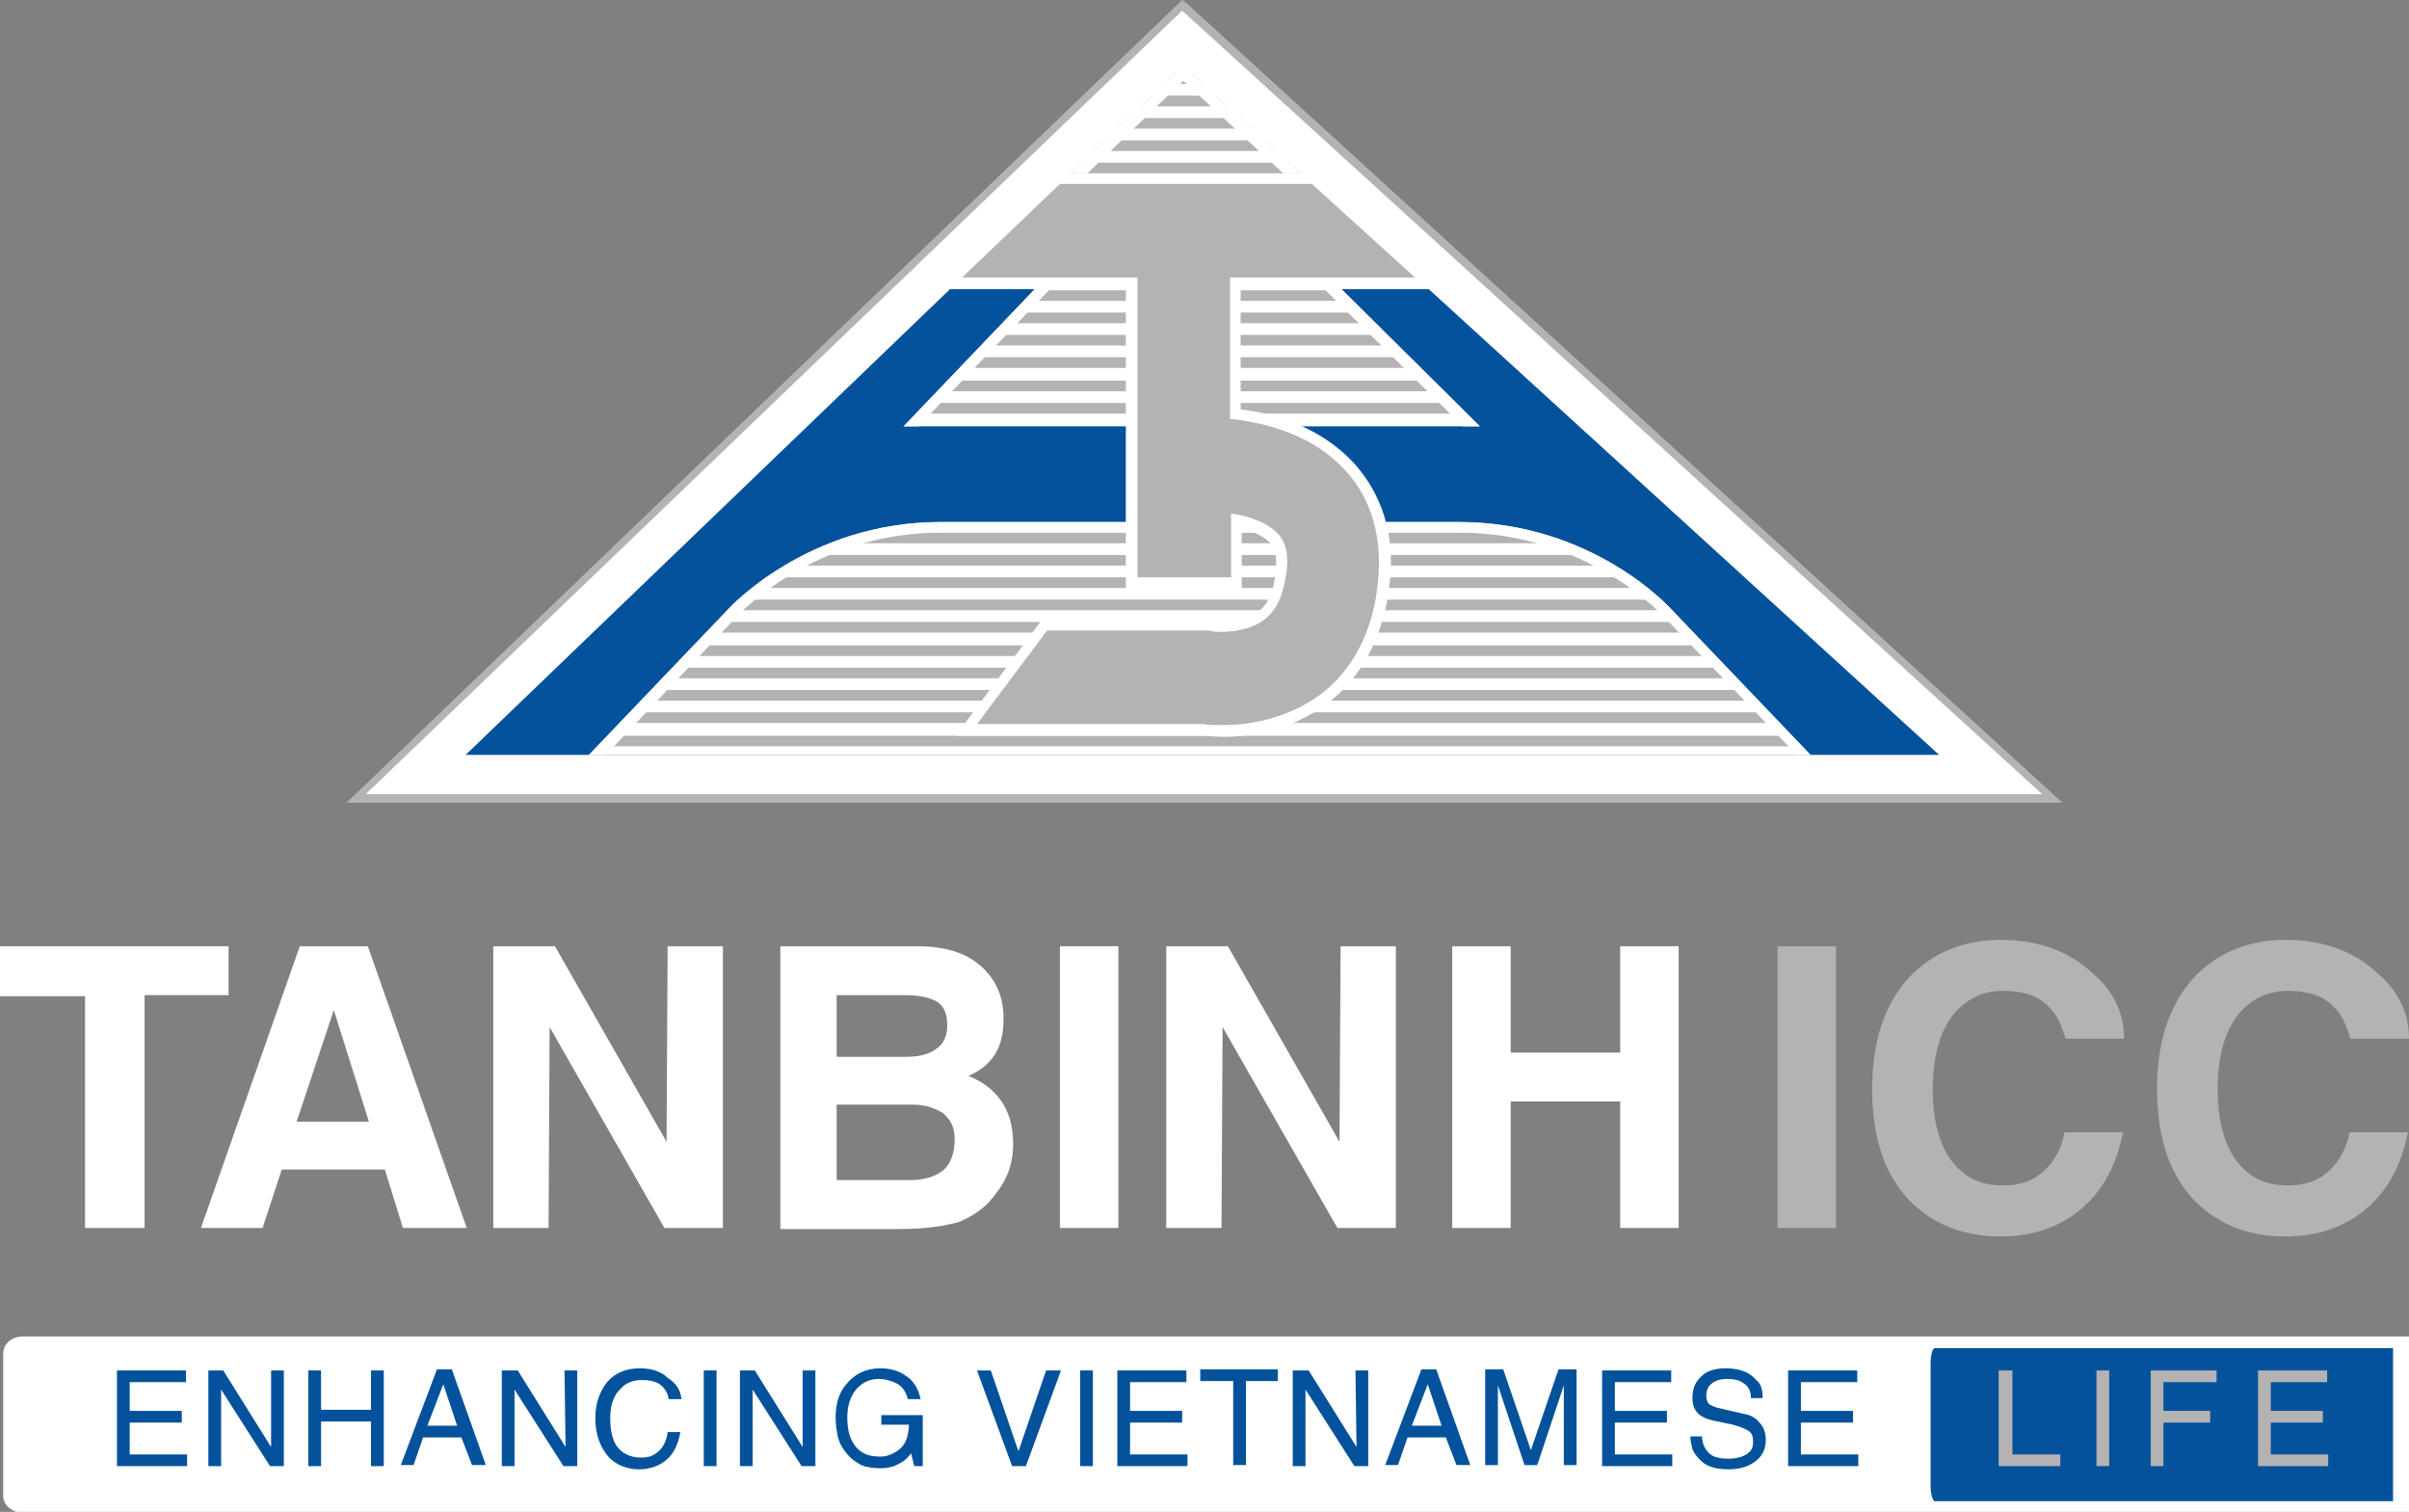 <?xml version="1.0" encoding="utf-8"?>
<!-- Generator: Adobe Illustrator 19.2.1, SVG Export Plug-In . SVG Version: 6.00 Build 0)  -->
<svg version="1.1" id="Layer_1" xmlns="http://www.w3.org/2000/svg" xmlns:xlink="http://www.w3.org/1999/xlink" x="0px" y="0px"
	 viewBox="0 0 226.6 142.2" style="enable-background:new 0 0 226.6 142.2;" xml:space="preserve">
<rect x="0" y="0" width="226.6" height="142.2" fill="#808080" stroke="none"/>
<style type="text/css">
	.st0{fill:#FFFFFF;}
	.st1{fill:#B4B2B2;}
	.st2{fill:#04529B;}
	.st3{clip-path:url(#SVGID_2_);}
	.st4{clip-path:url(#SVGID_4_);}
	.st5{clip-path:url(#SVGID_6_);}
</style>
<g>
	<g>
		<polygon class="st0" points="33.5,75.1 193.1,75.1 111.2,0.5 		"/>
		<path class="st1" d="M194,75.5H32.6L111.2,0l0.3,0.2L194,75.5z M34.4,74.7h157.7L111.2,1L34.4,74.7z"/>
	</g>
	<g>
		<polygon class="st2" points="133.3,26.2 90.4,26.2 43.8,71 182.4,71 		"/>
	</g>
	<g>
		<defs>
			<polygon id="SVGID_1_" points="106.8,17.3 85,40.1 139.2,40.1 116.2,17.3 			"/>
		</defs>
		<clipPath id="SVGID_2_">
			<use xlink:href="#SVGID_1_"  style="overflow:visible;"/>
		</clipPath>
		<g class="st3">
			<g>
				<rect x="78" y="15.2" class="st0" width="75.5" height="25.9"/>
			</g>
			<g>
				<rect x="60.2" y="26.2" class="st0" width="111.5" height="1"/>
			</g>
			<g>
				<rect x="60.2" y="27.3" class="st1" width="111.5" height="1"/>
			</g>
			<g>
				<rect x="60.2" y="29.4" class="st1" width="111.5" height="1"/>
			</g>
			<g>
				<rect x="60.2" y="31.5" class="st1" width="111.5" height="1"/>
			</g>
			<g>
				<rect x="60.2" y="33.6" class="st1" width="111.5" height="1"/>
			</g>
			<g>
				<rect x="59.9" y="35.8" class="st1" width="111.5" height="1"/>
			</g>
			<g>
				<rect x="59.9" y="37.9" class="st1" width="111.5" height="1"/>
			</g>
		</g>
		<g class="st3">
			<path class="st0" d="M117.3,16l-11.5,0.3L81.3,41.9h62.3L117.3,16z M107.2,18.4h8.5l21.9,21.7H86.4L107.2,18.4z"/>
		</g>
	</g>
	<g>
		<defs>
			<path id="SVGID_3_" d="M157.2,57.3c0,0-7.3-8.2-20-8.2c-5.4,0-11.9,0-17.6,0c0,0-6,0-13.5,0c-5.7,0-12.2,0-17.6,0
				c-12.6,0-20,8.2-20,8.2L55.4,71h50.7h13.5h50.7L157.2,57.3z"/>
		</defs>
		<clipPath id="SVGID_4_">
			<use xlink:href="#SVGID_3_"  style="overflow:visible;"/>
		</clipPath>
		<g class="st4">
			<rect x="48.3" y="41.6" class="st0" width="135.9" height="32.3"/>
		</g>
		<g class="st4">
			<g>
				<rect x="48.9" y="50.1" class="st1" width="122.7" height="1"/>
			</g>
			<g>
				<rect x="48.9" y="52.2" class="st1" width="122.7" height="1"/>
			</g>
			<g>
				<rect x="48.9" y="54.3" class="st1" width="122.7" height="1"/>
			</g>
			<g>
				<rect x="48.9" y="56.4" class="st1" width="122.7" height="1"/>
			</g>
			<g>
				<rect x="48.9" y="58.5" class="st1" width="122.7" height="1"/>
			</g>
			<g>
				<rect x="48.6" y="60.7" class="st1" width="122.7" height="1"/>
			</g>
			<g>
				<rect x="48.6" y="62.8" class="st1" width="122.7" height="1"/>
			</g>
			<g>
				<rect x="48.9" y="64.9" class="st1" width="122.7" height="1"/>
			</g>
			<g>
				<rect x="48.9" y="67" class="st1" width="122.7" height="1"/>
			</g>
			<g>
				<rect x="48.6" y="69.2" class="st1" width="122.7" height="1"/>
			</g>
			<g>
				<rect x="48.6" y="71.3" class="st1" width="122.7" height="1"/>
			</g>
		</g>
		<g class="st4">
			<path class="st0" d="M162.2,56.3c0,0-12.3-9.6-25-9.6c-5.4,0-12.1,0.4-17.8,0.4c0,0-6,0.8-13.5,0.8c-5.7,0-12.1-1.8-17.5-1.8
				c-12.6,0-21.7,8.6-21.7,8.6L53,73.3l52.8-0.2l13.5,1.3l55-3.5L162.2,56.3z M57,71l12.3-13c0.1-0.1,7.2-7.9,19.2-7.9h48.8
				c12,0,19.1,7.8,19.2,7.9l12.5,13H57z"/>
		</g>
	</g>
	<g>
		<path class="st0" d="M115.1,69.3c-0.9,0-1.5-0.1-2-0.1H89.9L98,58.3h15.9l0.5,0.1c0,0,0.3,0,0.7,0c0.6,0,2.2-0.1,3.3-0.9
			c0.9-0.7,1.4-1.9,1.6-3.7c0.2-2-0.3-2.6-0.6-2.8c-0.5-0.5-1.4-1-2.6-1.3v5.8h-10.9V27.2h-18l11.3-10.9h24.7l11.9,10.9h-19.1v11.3
			c3.3,0.4,7.5,1.7,10.6,5c1.9,2.1,4.1,5.7,3.4,11.5c-0.7,6.1-3.6,9.5-5.9,11.2C121.4,68.7,117.7,69.3,115.1,69.3z"/>
	</g>
	<g>
		<path class="st1" d="M118.9,58.3c-1.6,1.2-4,1.2-4.8,1.1l-0.4-0.1H98.5l-6.6,8.8h21.2c0.4,0.1,1.1,0.1,1.9,0.1
			c2.3,0,5.9-0.5,9.1-2.8c2.2-1.6,4.9-4.8,5.5-10.5c0.6-5.4-1.3-8.8-3.1-10.7c-3.2-3.5-7.9-4.5-10.8-4.8V26.1h17.4l-9.7-8.8H99.7
			l-9.2,8.8H107v28.2h8.8v-6c1.5,0.2,3.4,0.8,4.4,1.9c0.5,0.5,1.1,1.5,0.8,3.7C120.7,56,120.1,57.4,118.9,58.3z"/>
	</g>
	<g>
		<g>
			<g>
				<path class="st0" d="M13.6,93.7v21.8H8V93.7H0V89h21.5v4.6H13.6z"/>
			</g>
		</g>
		<g>
			<g>
				<path class="st0" d="M26.5,110l-1.8,5.5h-5.8L28.2,89h6.4l9.3,26.5h-6l-1.7-5.5H26.5z M27.9,105.5h6.8L31.4,95L27.9,105.5z"/>
			</g>
		</g>
		<g>
			<g>
				<path class="st0" d="M62.8,89H68v26.5h-5.5L51.7,96.6l-0.1,18.9h-5.2V89h5.8l10.5,18.4L62.8,89z"/>
			</g>
		</g>
		<g>
			<g>
				<path class="st0" d="M73.4,115.5V89h12.9c2.9,0,5.1,0.8,6.5,2.4c1.1,1.2,1.6,2.7,1.6,4.4c0,1.7-0.4,3-1.2,3.9
					c-0.5,0.6-1.2,1.1-2.1,1.5c1.5,0.6,2.6,1.5,3.3,2.7c0.6,1,0.9,2.3,0.9,3.7c0,1.1-0.2,2.1-0.6,3c-0.4,0.9-1,1.7-1.7,2.5
					c-0.9,0.9-1.8,1.4-2.7,1.8c-1.3,0.4-3.2,0.7-5.7,0.7H73.4z M78.7,93.6v5.8h6.5c1.2,0,2.1-0.2,2.8-0.7c0.8-0.5,1.1-1.3,1.1-2.3
					c0-1-0.3-1.8-1-2.2c-0.7-0.4-1.7-0.6-3-0.6H78.7z M78.7,103.9v7.1h6.8c1.4,0,2.4-0.3,3.2-0.9c0.7-0.6,1.1-1.6,1.1-3
					c0-1.1-0.4-1.8-1.1-2.4c-0.8-0.5-1.7-0.8-2.8-0.8H78.7z"/>
			</g>
		</g>
		<g>
			<g>
				<path class="st0" d="M105.2,89v26.5h-5.5V89H105.2z"/>
			</g>
		</g>
		<g>
			<g>
				<path class="st0" d="M126.1,89h5.2v26.5h-5.5L115,96.6l-0.1,18.9h-5.2V89h5.8l10.5,18.4L126.1,89z"/>
			</g>
		</g>
		<g>
			<g>
				<path class="st0" d="M152.4,103.6h-10.3v11.9h-5.5V89h5.5v10h10.3V89h5.5v26.5h-5.5V103.6z"/>
			</g>
		</g>
		<g>
			<g>
				<path class="st1" d="M172.7,89v26.5h-5.5V89H172.7z"/>
			</g>
		</g>
		<g>
			<g>
				<path class="st1" d="M199.8,97.7h-5.5c-0.4-1.3-0.8-2.2-1.4-2.8c-1-1.2-2.5-1.7-4.5-1.7c-1.7,0-3.1,0.6-4.3,1.8
					c-1.5,1.6-2.3,4.1-2.3,7.5c0,2.6,0.5,4.7,1.5,6.3c1.2,1.8,2.8,2.7,5.1,2.7c1.5,0,2.8-0.4,3.8-1.3c1-0.9,1.7-2.1,2-3.7h5.5
					c-0.6,3-1.8,5.3-3.7,7c-2,1.8-4.6,2.8-7.8,2.8c-3.6,0-6.5-1.2-8.7-3.5c-2.3-2.5-3.4-5.9-3.4-10.4c0-4.5,1.2-8,3.5-10.5
					c2.2-2.3,5.1-3.5,8.6-3.5c3.6,0,6.5,1.1,8.7,3.2C198.9,93.3,199.8,95.4,199.8,97.7z"/>
			</g>
		</g>
		<g>
			<g>
				<path class="st1" d="M226.6,97.7h-5.5c-0.4-1.3-0.8-2.2-1.4-2.8c-1-1.2-2.5-1.7-4.5-1.7c-1.7,0-3.1,0.6-4.3,1.8
					c-1.5,1.6-2.3,4.1-2.3,7.5c0,2.6,0.5,4.7,1.5,6.3c1.2,1.8,2.8,2.7,5.1,2.7c1.5,0,2.8-0.4,3.8-1.3c1-0.9,1.7-2.1,2-3.7h5.5
					c-0.6,3-1.8,5.3-3.7,7c-2,1.8-4.6,2.8-7.8,2.8c-3.6,0-6.5-1.2-8.7-3.5c-2.3-2.5-3.4-5.9-3.4-10.4c0-4.5,1.2-8,3.5-10.5
					c2.2-2.3,5.1-3.5,8.6-3.5c3.6,0,6.5,1.1,8.7,3.2C225.7,93.3,226.6,95.4,226.6,97.7z"/>
			</g>
		</g>
	</g>
	<g>
		<path class="st0" d="M226.6,125.7H2.2c-1.1,0-1.9,0.7-1.9,1.6v13.4c0,0.9,0.9,1.6,1.9,1.6h224.4V125.7z"/>
	</g>
	<g>
		<path class="st2" d="M225.2,126.8H182c-0.2,0-0.4,0.6-0.4,1.4v11.6c0,0.7,0.2,1.4,0.4,1.4h43.1V126.8z"/>
	</g>
	<g>
		<g>
			<g>
				<path class="st2" d="M17.6,136.8v1.1h-6.6v-9h6.5v1.1h-5.3v2.7h4.9v1.1h-4.9v3H17.6z"/>
			</g>
			<g>
				<path class="st2" d="M25.5,128.9h1.2v9h-1.3l-4.6-7.2l0,7.2h-1.2v-9H21l4.5,7.2L25.5,128.9z"/>
			</g>
			<g>
				<path class="st2" d="M34.9,132.6v-3.7h1.2v9h-1.2v-4.2h-4.7v4.2H29v-9h1.2v3.7H34.9z"/>
			</g>
			<g>
				<path class="st2" d="M43.4,135.2h-3.6l-0.9,2.6h-1.2l3.4-9h1.4l3.2,9h-1.3L43.4,135.2z M40.2,134.1H43l-1.3-3.9L40.2,134.1z"/>
			</g>
			<g>
				<path class="st2" d="M53.1,128.9h1.2v9h-1.3l-4.6-7.2l0,7.2h-1.2v-9h1.5l4.5,7.2L53.1,128.9z"/>
			</g>
			<g>
				<path class="st2" d="M64.1,131.6h-1.2c-0.1-0.7-0.5-1.2-1-1.5c-0.4-0.2-0.9-0.3-1.5-0.3c-0.9,0-1.6,0.3-2.1,0.9
					c-0.6,0.6-0.9,1.5-0.9,2.7c0,1.1,0.2,2,0.6,2.6c0.5,0.7,1.3,1.1,2.3,1.1c0.5,0,1-0.1,1.4-0.4c0.6-0.4,1-1.1,1.1-2h1.2
					c-0.2,1.1-0.6,2-1.3,2.6c-0.7,0.6-1.6,0.9-2.6,0.9c-1.1,0-2.1-0.4-2.8-1.1c-0.8-0.9-1.3-2.1-1.3-3.7c0-1.4,0.4-2.5,1.1-3.4
					c0.8-0.9,1.8-1.3,3.1-1.3c1.1,0,2,0.3,2.6,0.9C63.6,130.1,64,130.7,64.1,131.6z"/>
			</g>
			<g>
				<path class="st2" d="M67.4,128.9v9h-1.2v-9H67.4z"/>
			</g>
			<g>
				<path class="st2" d="M75.5,128.9h1.2v9h-1.3l-4.6-7.2l0,7.2h-1.2v-9H71l4.5,7.2L75.5,128.9z"/>
			</g>
			<g>
				<path class="st2" d="M82.9,134.1v-1h3.9v4.8h-0.8l-0.3-1.2c-0.3,0.4-0.7,0.8-1.2,1c-0.5,0.3-1.1,0.4-1.7,0.4
					c-0.7,0-1.3-0.1-1.8-0.3c-0.3-0.2-0.7-0.4-1-0.7c-0.6-0.6-1-1.2-1.2-2c-0.1-0.5-0.2-1.1-0.2-1.8c0-1.2,0.3-2.3,1-3.1
					c0.8-1,1.9-1.5,3.2-1.5c0.9,0,1.7,0.2,2.4,0.7c0.8,0.5,1.2,1.3,1.4,2.2h-1.2c-0.2-0.7-0.5-1.2-1.1-1.5c-0.4-0.2-1-0.4-1.6-0.4
					c-0.9,0-1.5,0.3-2.1,0.9c-0.6,0.7-0.9,1.6-0.9,2.7c0,1.1,0.2,1.9,0.6,2.5c0.5,0.8,1.3,1.2,2.4,1.2c0.3,0,0.6,0,0.8-0.1
					c0.4-0.1,0.7-0.3,1-0.5c0.4-0.3,0.6-0.6,0.8-1.1c0.1-0.4,0.2-0.8,0.2-1.3H82.9z"/>
			</g>
			<g>
				<path class="st2" d="M98.4,128.9h1.4l-3.3,9h-1.3l-3.3-9h1.3l2.6,7.6L98.4,128.9z"/>
			</g>
			<g>
				<path class="st2" d="M102.8,128.9v9h-1.2v-9H102.8z"/>
			</g>
			<g>
				<path class="st2" d="M111.7,136.8v1.1h-6.6v-9h6.5v1.1h-5.3v2.7h4.9v1.1h-4.9v3H111.7z"/>
			</g>
			<g>
				<path class="st2" d="M112.9,129.9v-1.1h7.3v1.1h-3v7.9H116v-7.9H112.9z"/>
			</g>
			<g>
				<path class="st2" d="M127.5,128.9h1.2v9h-1.3l-4.6-7.2l0,7.2h-1.2v-9h1.5l4.5,7.2L127.5,128.9z"/>
			</g>
			<g>
				<path class="st2" d="M136,135.2h-3.6l-0.9,2.6h-1.2l3.4-9h1.4l3.2,9h-1.3L136,135.2z M132.8,134.1h2.8l-1.3-3.9L132.8,134.1z"/>
			</g>
			<g>
				<path class="st2" d="M148.3,137.8h-1.2v-7.5l-2.5,7.5h-1.2l-2.5-7.5v7.5h-1.2v-9h1.7l2.6,7.6l2.6-7.6h1.7V137.8z"/>
			</g>
			<g>
				<path class="st2" d="M157.3,136.8v1.1h-6.6v-9h6.5v1.1h-5.3v2.7h4.9v1.1h-4.9v3H157.3z"/>
			</g>
			<g>
				<path class="st2" d="M165.8,131.5h-1.1c0-0.6-0.2-1.1-0.7-1.4c-0.4-0.3-0.9-0.4-1.5-0.4c-0.6,0-1,0.1-1.3,0.3
					c-0.5,0.3-0.7,0.7-0.7,1.3c0,0.3,0.1,0.6,0.3,0.8c0.2,0.1,0.4,0.2,0.7,0.3l2.6,0.6c0.6,0.1,1.1,0.4,1.4,0.8
					c0.4,0.4,0.6,1,0.6,1.6c0,1-0.4,1.7-1.2,2.2c-0.6,0.4-1.4,0.6-2.3,0.6c-0.7,0-1.4-0.1-1.8-0.3c-0.3-0.1-0.6-0.3-0.9-0.6
					c-0.3-0.3-0.6-0.7-0.7-1c-0.1-0.4-0.2-0.8-0.2-1.2h1.1c0,0.7,0.3,1.3,0.8,1.7c0.4,0.3,1,0.4,1.7,0.4c0.8,0,1.4-0.2,1.8-0.5
					c0.4-0.3,0.5-0.6,0.5-1.1c0-0.5-0.1-0.8-0.4-1c-0.3-0.2-0.8-0.4-1.5-0.6l-1.9-0.4c-0.5-0.1-0.9-0.3-1.2-0.5
					c-0.5-0.4-0.7-0.9-0.7-1.6c0-0.8,0.2-1.4,0.7-1.9c0.5-0.6,1.3-0.9,2.4-0.9c1.4,0,2.3,0.4,2.9,1.1
					C165.7,130.2,165.8,130.8,165.8,131.5z"/>
			</g>
			<g>
				<path class="st2" d="M174.8,136.8v1.1h-6.6v-9h6.5v1.1h-5.3v2.7h4.9v1.1h-4.9v3H174.8z"/>
			</g>
		</g>
		<g>
			<g>
				<path class="st1" d="M189.3,128.9v7.9h4.5v1.1H188v-9H189.3z"/>
			</g>
			<g>
				<path class="st1" d="M198.4,128.9v9h-1.2v-9H198.4z"/>
			</g>
			<g>
				<path class="st1" d="M203.5,133.8v4.1h-1.2v-9h6.2v1.1h-5v2.7h4.4v1.1H203.5z"/>
			</g>
			<g>
				<path class="st1" d="M219,136.8v1.1h-6.6v-9h6.5v1.1h-5.3v2.7h4.9v1.1h-4.9v3H219z"/>
			</g>
		</g>
	</g>
	<g>
		<defs>
			<polygon id="SVGID_5_" points="122.4,16.3 111.3,6.2 100.7,16.3 			"/>
		</defs>
		<clipPath id="SVGID_6_">
			<use xlink:href="#SVGID_5_"  style="overflow:visible;"/>
		</clipPath>
		<g class="st5">
			<rect x="97.2" y="3.4" class="st0" width="30.7" height="15.3"/>
		</g>
		<g class="st5">
			<g>
				<rect x="85" y="6.9" class="st1" width="79.8" height="1"/>
			</g>
			<g>
				<rect x="85" y="9" class="st1" width="79.8" height="1"/>
			</g>
			<g>
				<rect x="85" y="11.1" class="st1" width="79.8" height="1"/>
			</g>
			<g>
				<rect x="85" y="13.2" class="st1" width="79.8" height="1"/>
			</g>
			<g>
				<rect x="85" y="15.3" class="st1" width="79.8" height="1"/>
			</g>
		</g>
		<g class="st5">
			<path class="st0" d="M111,3.4l-13.7,14l29.9,0.3L111,3.4z M111.3,7.6l9.4,8.7h-18.4L111.3,7.6z"/>
		</g>
	</g>
</g>
</svg>
